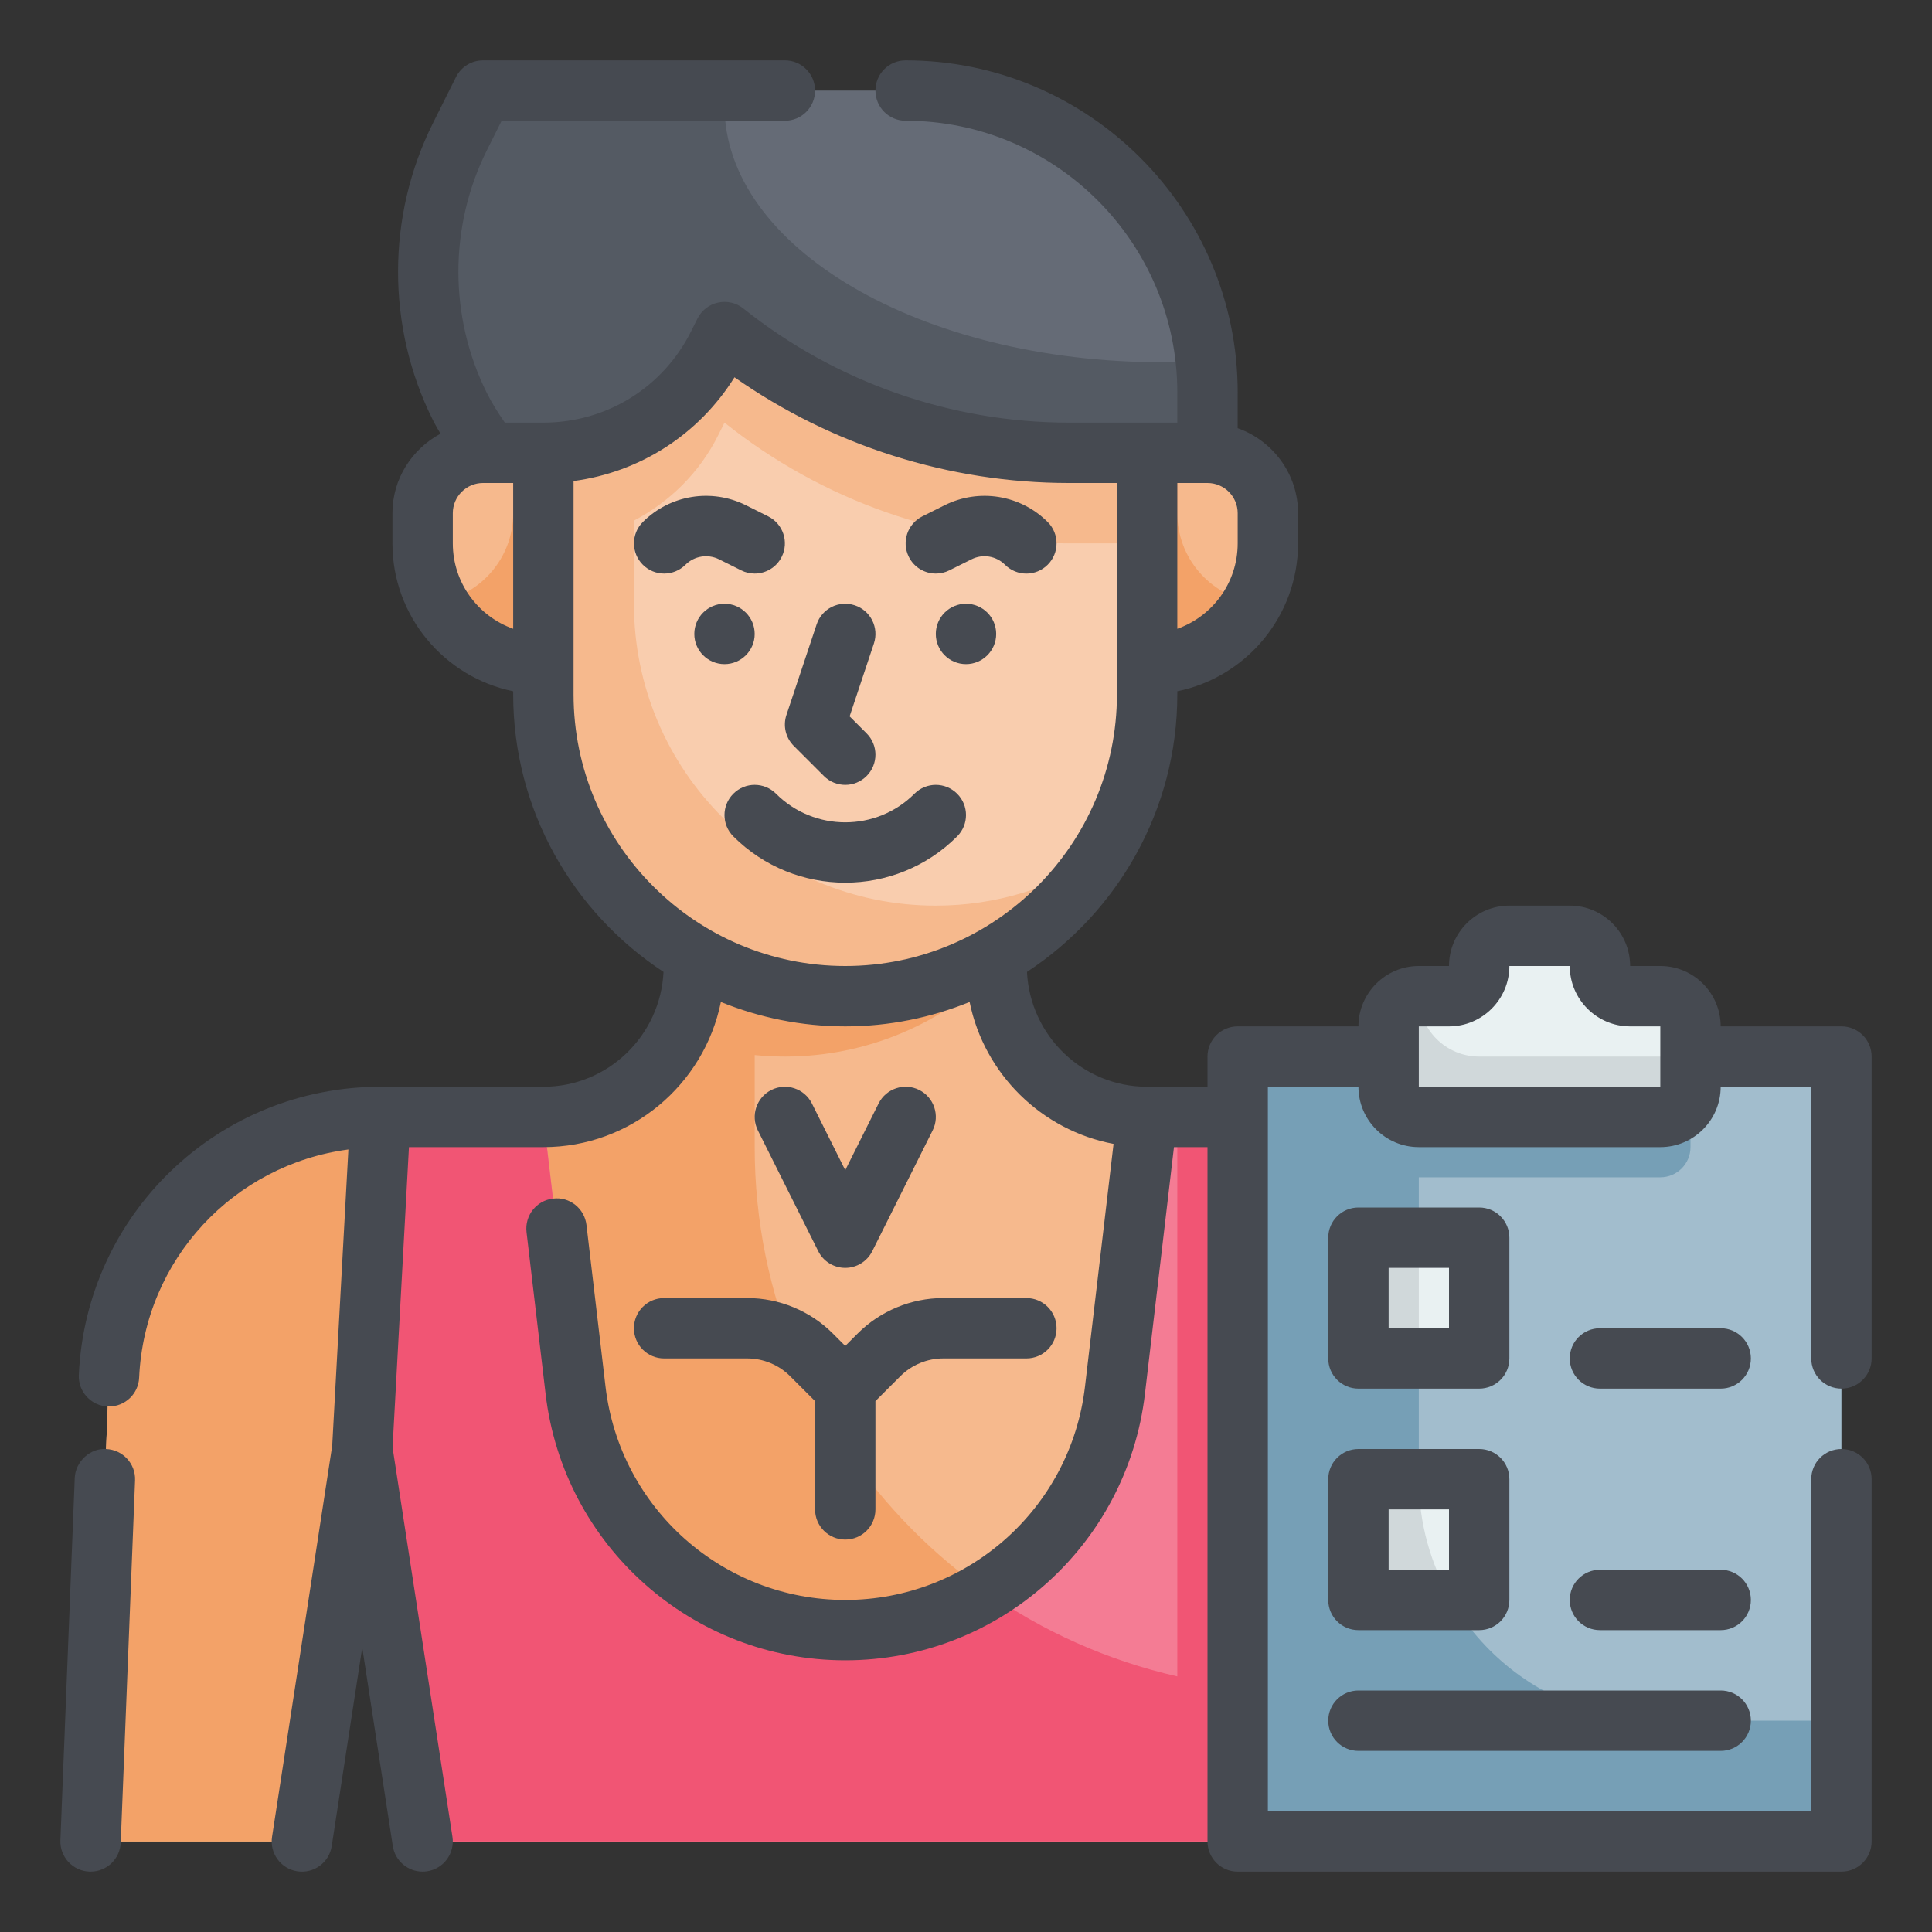 <svg id="Fill_Outline" height="512" viewBox="0 0 64 64" width="512" xmlns="http://www.w3.org/2000/svg"><rect x="0" y="0" width="64" height="64" fill="#333333" stroke="none"/><g id="Color"><g><g><path d="m40 19h-15.82c-3.788 0-7.25-2.14-8.944-5.528-1.408-2.815-1.408-6.129 0-8.944l.764-1.528h14c5.523 0 10 4.477 10 10z" fill="#656b76"/><path d="m38.5 12c-8.008 0-14.5-3.806-14.5-8.5 0-.169.027-.334.043-.5h-8.043l-.764 1.528c-1.408 2.815-1.408 6.129 0 8.944 1.694 3.388 5.157 5.528 8.944 5.528h15.82v-6c0-.352-.019-.7-.055-1.043-.475.028-.957.043-1.445.043z" fill="#545a63"/><path d="m12 48 2 13h28l2-13 2 13h7l-.609-15.409c-.219-4.806-4.18-8.591-8.991-8.591h-5.4c-2.761 0-5-2.239-5-5v-8h-10v8c0 2.761-2.239 5-5 5h-5.4c-4.812 0-8.772 3.785-8.991 8.591l-.609 15.409h7z" fill="#f6b98d"/><path d="m25 38v-3.05c.329.033.662.05 1 .05 2.733 0 5.207-1.099 7.013-2.876-.002-.042-.013-.081-.013-.124v-8h-10v8c0 2.761-2.239 5-5 5h-5.4c-4.812 0-8.772 3.785-8.991 8.591l-.609 15.409h7l2-13 2 13h28l.771-5.012c-9.834-.124-17.771-8.124-17.771-17.988z" fill="#f3a268"/><path d="m12.6 37h5.4l1.065 9.055c.533 4.53 4.373 7.945 8.935 7.945 4.562 0 8.402-3.415 8.935-7.945l1.065-9.055h5.4l.6 11-2 13h-28l-2-13z" fill="#f47c94"/><path d="m28 33c-5.523 0-10-4.477-10-10v-8c2.451 0 4.693-1.385 5.789-3.578l.211-.422c3.237 2.589 7.258 4 11.403 4h2.597v8c0 5.523-4.477 10-10 10z" fill="#f9cdae"/><path d="m38 22v-7h2c1.105 0 2 .895 2 2v1c0 2.209-1.791 4-4 4z" fill="#f6b98d"/><path d="m18 22c-2.209 0-4-1.791-4-4v-1c0-1.105.895-2 2-2h2z" fill="#f6b98d"/><path d="m44 48-.6-11h-4.4v18.533c-2.32-.528-4.472-1.496-6.357-2.826-1.361.822-2.952 1.293-4.643 1.293-4.562 0-8.402-3.415-8.935-7.945l-1.065-9.055h-5.4l-.6 11 2 13h28z" fill="#f15574"/><path d="m35.403 15c-4.145 0-8.167-1.411-11.403-4l-.211.422c-1.096 2.193-3.338 3.578-5.789 3.578v8c0 5.523 4.477 10 10 10 3.53 0 6.627-1.834 8.406-4.596-1.558 1.007-3.412 1.596-5.406 1.596-5.523 0-10-4.477-10-10v-2.754c1.18-.619 2.17-1.586 2.789-2.823l.211-.423c3.237 2.589 7.258 4 11.403 4h2.597v-3z" fill="#f6b98d"/><g fill="#f3a268"><path d="m39 17v-2h-1v7c1.498 0 2.789-.834 3.474-2.053-1.405-.25-2.474-1.47-2.474-2.947z"/><path d="m17 17v-2h1v7c-1.498 0-2.789-.834-3.474-2.053 1.405-.25 2.474-1.47 2.474-2.947z"/></g></g><g><path d="m41 35h20v26h-20z" fill="#a2bdcd"/><path d="m55 57c-4.418 0-8-3.582-8-8v-10h8c.552 0 1-.448 1-1v-2c0-.552-.448-1-1-1h-14v26h20v-4z" fill="#769fb6"/><g fill="#e9f1f2"><path d="m55 33h-1c-.552 0-1-.448-1-1 0-.552-.448-1-1-1h-2c-.552 0-1 .448-1 1 0 .552-.448 1-1 1h-1c-.552 0-1 .448-1 1v2c0 .552.448 1 1 1h8c.552 0 1-.448 1-1v-2c0-.552-.448-1-1-1z"/><path d="m45 41h4v4h-4z"/><path d="m45 49h4v4h-4z"/></g><path d="m45 41h2v4h-2z" fill="#d0d8da"/><path d="m45 53h3.079c-.682-1.178-1.079-2.541-1.079-4h-2z" fill="#d0d8da"/><path d="m49 35c-1.105 0-2-.895-2-2-.552 0-1 .448-1 1v2c0 .552.448 1 1 1h8c.552 0 1-.448 1-1v-1z" fill="#d0d8da"/></g></g></g><g id="Outline_copy"><g fill="#464a51"><path d="m3.514 48.001c-.512-.04-1.016.407-1.038.96l-.475 12c-.022.552.407 1.017.96 1.038.013.001.026.001.04.001.534 0 .977-.422.998-.961l.475-12c.022-.552-.408-1.017-.96-1.038z"/><path d="m22 43c-.553 0-1 .447-1 1s.447 1 1 1h2.758c.526 0 1.042.214 1.414.586l.828.828v3.586c0 .553.447 1 1 1s1-.447 1-1v-3.586l.828-.828c.372-.372.888-.586 1.414-.586h2.758c.553 0 1-.447 1-1s-.447-1-1-1h-2.758c-1.053 0-2.084.427-2.828 1.172l-.414.414-.414-.414c-.744-.745-1.775-1.172-2.828-1.172z"/><path d="m28 42c.379 0 .725-.214.895-.553l2-4c.247-.494.047-1.095-.447-1.342-.493-.246-1.094-.047-1.342.447l-1.106 2.212-1.105-2.211c-.248-.494-.848-.693-1.342-.447-.494.247-.694.848-.447 1.342l2 4c.169.338.515.552.894.552z"/><circle cx="32" cy="21" r="1"/><circle cx="24" cy="21" r="1"/><path d="m34.707 17.293c-.902-.902-2.277-1.125-3.418-.555l-.735.367c-.494.247-.695.847-.448 1.341.174.352.528.554.895.554.15 0 .303-.034.445-.105l.736-.367c.373-.187.817-.112 1.11.18.391.391 1.023.391 1.414 0s.392-1.024.001-1.415z"/><path d="m23.818 18.527.735.367c.143.072.296.106.446.106.367 0 .721-.202.896-.554.247-.494.046-1.094-.448-1.341l-.734-.367c-1.142-.57-2.516-.348-3.419.555-.391.391-.391 1.023 0 1.414s1.023.391 1.414 0c.292-.292.739-.363 1.11-.18z"/><path d="m30.293 26.293c-1.264 1.264-3.322 1.264-4.586 0-.391-.391-1.023-.391-1.414 0s-.391 1.023 0 1.414c1.022 1.022 2.364 1.533 3.707 1.533s2.685-.511 3.707-1.533c.391-.391.391-1.023 0-1.414s-1.023-.391-1.414 0z"/><path d="m27.293 25.707c.195.195.451.293.707.293s.512-.098.707-.293c.391-.391.391-1.023 0-1.414l-.562-.563.804-2.413c.175-.524-.108-1.091-.632-1.265-.529-.175-1.091.108-1.265.632l-1 3c-.12.359-.026.756.241 1.023z"/><path d="m61 46c.553 0 1-.447 1-1v-10c0-.553-.447-1-1-1h-4c0-1.103-.897-2-2-2h-1c0-1.103-.897-2-2-2h-2c-1.103 0-2 .897-2 2h-1c-1.103 0-2 .897-2 2h-4c-.553 0-1 .447-1 1v1h-2c-2.139 0-3.876-1.691-3.98-3.804 2.995-1.968 4.98-5.352 4.98-9.196v-.101c2.279-.465 4-2.484 4-4.899v-1c0-1.302-.839-2.402-2-2.816v-1.184c0-6.065-4.935-11-11-11-.553 0-1 .447-1 1s.447 1 1 1c4.963 0 9 4.037 9 9v1h-3.597c-3.902 0-7.73-1.343-10.778-3.781-.236-.188-.543-.26-.84-.195-.295.064-.545.259-.68.529l-.211.422c-.932 1.866-2.808 3.025-4.894 3.025h-1.277c-.235-.339-.437-.663-.592-.976-1.261-2.52-1.261-5.529 0-8.05l.487-.974h9.382c.553 0 1-.447 1-1s-.447-1-1-1h-10c-.379 0-.725.214-.895.553l-.763 1.527c-1.541 3.081-1.541 6.759-.001 9.837.074.149.165.3.251.45-.942.507-1.592 1.49-1.592 2.633v1c0 2.414 1.721 4.434 4 4.899v.101c0 3.844 1.985 7.228 4.98 9.196-.104 2.113-1.841 3.804-3.98 3.804h-5.399c-5.358 0-9.747 4.193-9.99 9.546-.025.552.402 1.02.953 1.045.016.001.031.001.047.001.531 0 .974-.418.998-.954.178-3.923 3.141-7.059 6.932-7.56l-.536 9.814-1.993 12.956c-.084.546.29 1.057.836 1.141.547.085 1.057-.29 1.141-.836l1.011-6.577 1.012 6.576c.076.494.502.848.987.848.05 0 .102-.004.153-.012.546-.084.92-.595.836-1.141l-1.984-12.899.543-9.948h4.453c2.9 0 5.326-2.069 5.88-4.808 1.274.517 2.663.808 4.12.808s2.846-.291 4.12-.808c.482 2.38 2.377 4.25 4.768 4.701l-.947 8.045c-.473 4.026-3.887 7.062-7.941 7.062s-7.468-3.036-7.941-7.062l-.631-5.357c-.064-.549-.56-.947-1.11-.876-.548.064-.94.562-.876 1.11l.631 5.357c.591 5.033 4.86 8.828 9.927 8.828s9.336-3.795 9.928-8.828l.961-8.172h1.111v23c0 .553.447 1 1 1h20c.553 0 1-.447 1-1v-12c0-.553-.447-1-1-1s-1 .447-1 1v11h-18v-24h3c0 1.103.897 2 2 2h8c1.103 0 2-.897 2-2h3v9c0 .553.447 1 1 1zm-20-28c0 1.304-.836 2.416-2 2.829v-4.829h1c.552 0 1 .448 1 1zm-26 0v-1c0-.552.448-1 1-1h1v4.829c-1.164-.413-2-1.525-2-2.829zm4 5v-7.065c2.203-.293 4.148-1.542 5.331-3.437 3.229 2.266 7.116 3.502 11.072 3.502h1.597v7c0 4.963-4.037 9-9 9s-9-4.037-9-9zm36 13h-8v-2h1c1.103 0 2-.897 2-2h2c0 1.103.897 2 2 2h1z"/><path d="m45 46h4c.553 0 1-.447 1-1v-4c0-.553-.447-1-1-1h-4c-.553 0-1 .447-1 1v4c0 .553.447 1 1 1zm1-4h2v2h-2z"/><path d="m44 53c0 .553.447 1 1 1h4c.553 0 1-.447 1-1v-4c0-.553-.447-1-1-1h-4c-.553 0-1 .447-1 1zm2-3h2v2h-2z"/><path d="m57 44h-4c-.553 0-1 .447-1 1s.447 1 1 1h4c.553 0 1-.447 1-1s-.447-1-1-1z"/><path d="m57 52h-4c-.553 0-1 .447-1 1s.447 1 1 1h4c.553 0 1-.447 1-1s-.447-1-1-1z"/><path d="m45 58h12c.553 0 1-.447 1-1s-.447-1-1-1h-12c-.553 0-1 .447-1 1s.447 1 1 1z"/></g></g></svg>